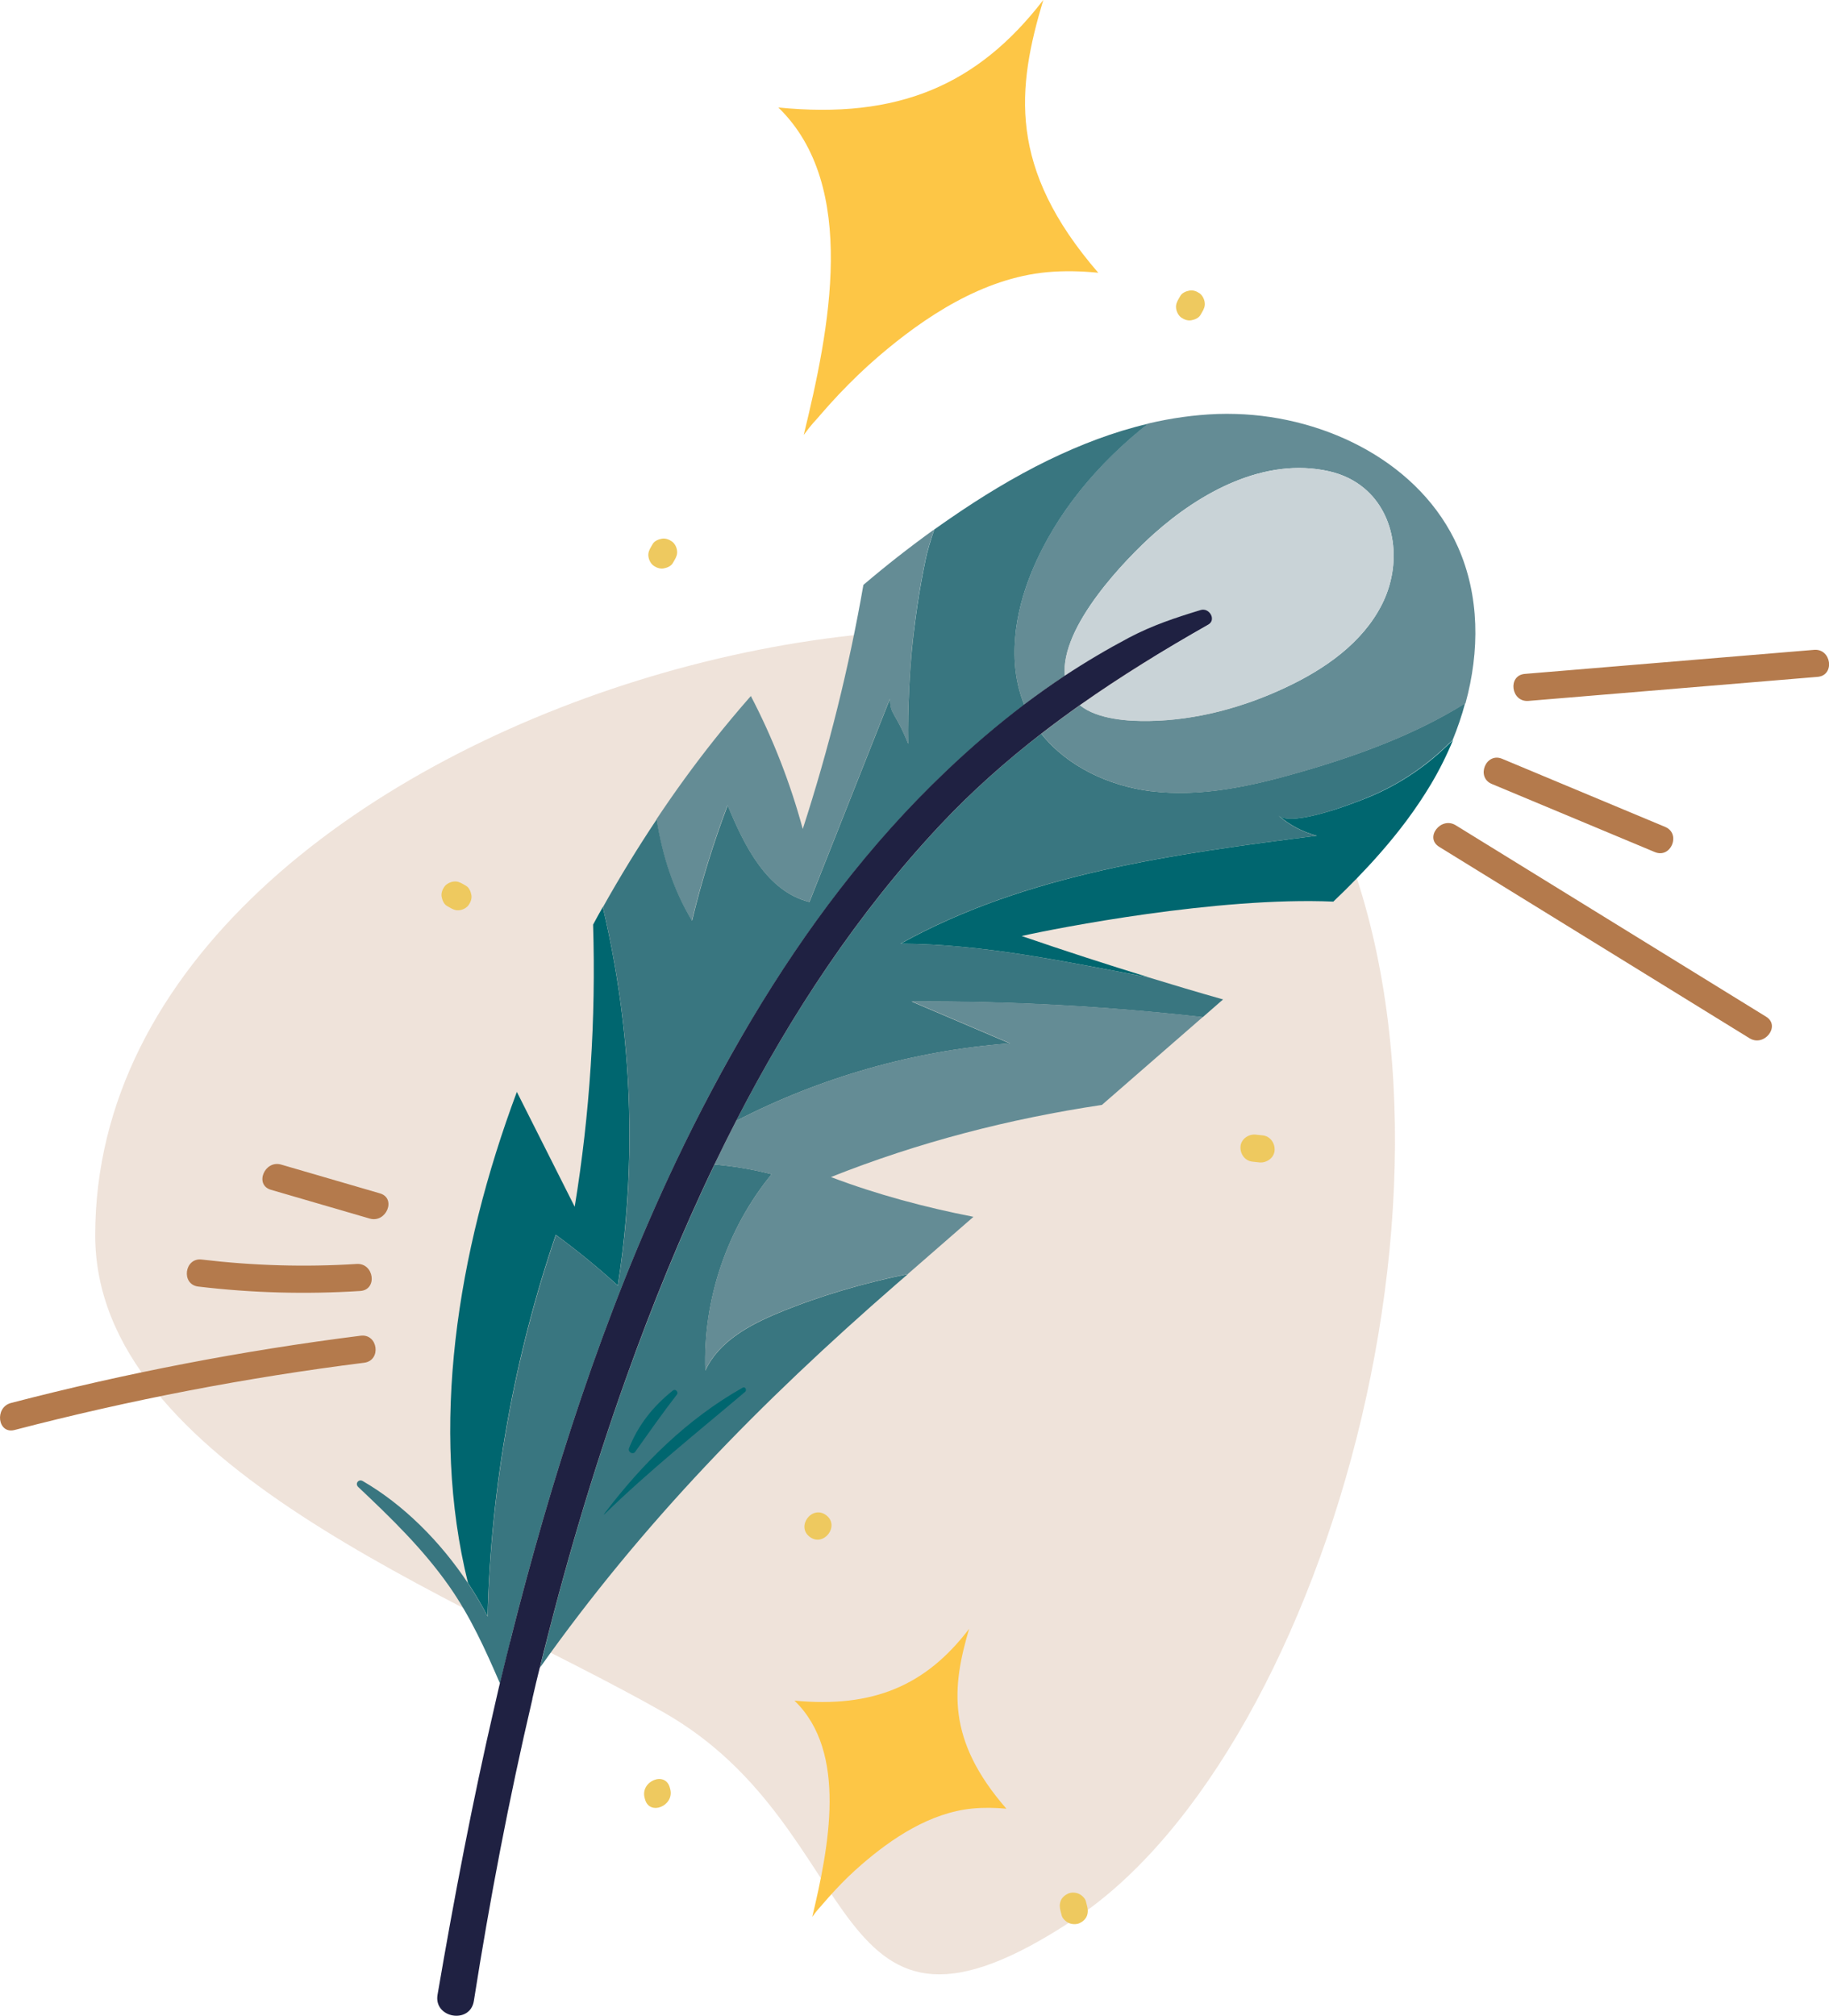 <svg xmlns="http://www.w3.org/2000/svg" id="Calque_2" data-name="Calque 2" viewBox="0 0 190.95 210.44"><defs><style>      .cls-1, .cls-2 {        fill: #b47a4c;      }      .cls-3 {        fill: #fdc646;      }      .cls-4 {        fill: #397680;      }      .cls-5 {        fill: #b72f2e;      }      .cls-6 {        fill: #eec95f;      }      .cls-7 {        fill: #1f2142;      }      .cls-8 {        fill: #c9d3d7;      }      .cls-9 {        fill: #648c95;      }      .cls-10 {        fill: #00666f;      }      .cls-2 {        opacity: .21;      }    </style></defs><g id="Icono"><path class="cls-2" d="M9.94,128.93c0,23.96,37.62,37.48,59.32,49.79,21.7,12.31,16.46,39.16,43,21.54,26.54-17.62,44.79-82.19,25.09-118.74-18.81-34.9-127.41-8.88-127.41,47.42Z"></path><g><path class="cls-3" d="M85.57,43.39c.65-.75,1.31-1.49,1.99-2.21,1.32-1.39,2.7-2.73,4.16-3.98,4.77-4.09,10.85-8.16,17.6-8.79,1.76-.16,3.55-.12,5.34.06-9.49-10.97-8.5-19.25-5.74-28.47-6.87,8.92-15.2,12.46-27.66,11.22,8.42,8.17,5.31,23.27,2.65,34.18.89-1.22,1.23-1.49,1.66-2Z"></path><path class="cls-3" d="M101.18,170.01c-4.51,5.92-10,8.28-18.24,7.5,5.59,5.37,3.58,15.36,1.86,22.57.58-.81.81-.99,1.09-1.33.43-.5.86-.99,1.31-1.47.86-.93,1.77-1.81,2.74-2.65,3.14-2.72,7.14-5.43,11.6-5.86,1.16-.11,2.35-.09,3.53.02-6.3-7.22-5.68-12.69-3.89-18.79Z"></path><path class="cls-4" d="M73.64,143.05c-.26-7.36,2.25-14.79,6.92-20.49-1.96-.5-3.95-.84-5.96-1.01-3.49,7.26-6.52,14.74-9.21,22.25-3.54,9.9-6.51,20.03-9.02,30.27,10.76-15.18,22.97-27.64,37.19-40.02l1.24-1.07c-4.62.95-9.14,2.25-13.52,4.06-3.07,1.27-6.26,3-7.64,6.02Z"></path><path class="cls-4" d="M120.19,82.59c-4.39-.54-8.77-2.58-11.48-6-3.76,2.91-7.32,6.07-10.63,9.61-8.55,9.14-15.48,19.65-21.23,30.8,8.86-4.57,18.63-7.35,28.57-8.09-3.42-1.46-6.83-2.92-10.25-4.37,10.16-.06,20.31.49,30.4,1.63.71-.62,1.41-1.23,2.12-1.85-2.61-.74-5.2-1.51-7.8-2.31-8.6-1.6-17.17-3.47-25.89-3.51,13.17-7.32,28.52-9.36,43.46-11.27-1.47-.37-2.85-1.1-3.99-2.1,1.44,1.21,7.85-1.28,9.33-1.9,2.96-1.21,5.69-2.99,8.02-5.19.28-.27.56-.53.84-.8.51-1.25.95-2.53,1.3-3.84-5.23,3.27-11.18,5.44-17.13,7.16-5.09,1.47-10.4,2.67-15.67,2.02Z"></path><path class="cls-9" d="M107.78,59.51c-1.86,4.44-2.65,9.63-.85,14.04,1.37-1.04,2.77-2.04,4.21-2.98.01,0,.02-.01.03-.02-.51-5.16,6.43-12.27,9.3-14.83,4.86-4.34,11.56-8.04,18.28-6.53,1.47.33,2.69.95,3.68,1.78,3.33,2.79,3.96,7.94,1.84,12.13-2.04,4.02-5.97,6.75-10.05,8.66-4.46,2.09-9.31,3.41-14.23,3.49-2.09.04-5.4-.15-7.24-1.64-1.37.96-2.71,1.96-4.03,2.98,2.7,3.42,7.08,5.46,11.48,6,5.26.65,10.57-.55,15.67-2.02,5.95-1.72,11.9-3.9,17.13-7.16,1.49-5.44,1.48-11.21-.79-16.32-3.86-8.69-13.62-13.6-23.17-13.88-.64-.02-1.27-.02-1.91,0-2.47.09-4.89.44-7.27,1-5.18,4.09-9.54,9.23-12.08,15.29Z"></path><path class="cls-9" d="M105.43,108.9c-9.94.74-19.71,3.52-28.57,8.09-.78,1.51-1.53,3.03-2.27,4.56,2.01.18,4,.52,5.96,1.01-4.67,5.7-7.18,13.13-6.92,20.49,1.38-3.02,4.56-4.75,7.64-6.02,4.38-1.81,8.9-3.11,13.52-4.06l6.84-5.96c-5.06-.99-10.05-2.32-14.88-4.15,9.12-3.63,18.6-6.08,28.29-7.53h0c3.51-3.06,7.03-6.12,10.54-9.18-10.09-1.14-20.25-1.69-30.4-1.63,3.42,1.46,6.83,2.92,10.25,4.37Z"></path><path class="cls-8" d="M134.22,71.76c4.08-1.91,8.01-4.64,10.05-8.66,2.12-4.19,1.49-9.33-1.84-12.13-.99-.83-2.22-1.45-3.68-1.78-6.72-1.51-13.42,2.19-18.28,6.53-2.87,2.56-9.81,9.67-9.3,14.83,2.18-1.43,4.42-2.76,6.72-3.98,2.44-1.29,4.84-2.08,7.46-2.87.9-.27,1.67,1.02.78,1.53-4.62,2.62-9.11,5.37-13.39,8.39,1.84,1.49,5.14,1.68,7.24,1.64,4.92-.08,9.78-1.4,14.23-3.49Z"></path><path class="cls-9" d="M75.96,84.06c1.75,4.23,4.09,8.99,8.54,10.08,2.8-7.07,5.61-14.15,8.41-21.22,0,1.73.53,1.28,1.89,4.7-.07-3.87.23-7.98.37-9.55.31-3.25.79-6.49,1.46-9.7.19-.92.52-1.98.9-3.11-2.54,1.83-5.01,3.76-7.39,5.79-1.5,8.63-3.63,17.15-6.33,25.48-1.3-4.8-3.12-9.47-5.42-13.88-1.31,1.49-2.59,3.02-3.83,4.58-2.05,2.58-4.07,5.35-6.02,8.28.57,3.74,1.74,7.35,3.69,10.59.99-4.09,2.23-8.11,3.72-12.04Z"></path><path class="cls-10" d="M142.83,83.23c-1.48.61-7.89,3.11-9.33,1.9,1.14,1,2.52,1.72,3.99,2.1-14.94,1.91-30.3,3.96-43.46,11.27,8.72.04,17.29,1.91,25.89,3.51-4.44-1.36-8.86-2.8-13.26-4.31,3.71-.83,20.45-4.11,32.54-3.59,1.7-1.62,3.34-3.29,4.87-5.04,1.99-2.26,3.8-4.66,5.35-7.26.86-1.45,1.63-2.99,2.28-4.57-.28.27-.56.53-.84.8-2.32,2.2-5.05,3.97-8.02,5.19Z"></path><path class="cls-10" d="M58.03,128.89c2.25,1.65,4.41,3.42,6.47,5.29.72-4.59,1.11-9.22,1.2-13.87.14-8.13-.68-16.27-2.44-24.2-.11-.48-.22-.96-.33-1.43-.34.6-.68,1.21-1.01,1.83.3,9.85-.33,19.72-1.92,29.45-2.02-4-4.03-7.99-6.04-11.99-6.29,16.86-9.1,35.11-5.1,51.26.75,1.13,1.43,2.29,2.04,3.47.35-13.54,2.75-27.01,7.13-39.83Z"></path><path class="cls-5" d="M100.04,73.96c2.64-5.46,4.06-11.58,3.13-17.63-.04-.23-.41-.25-.42,0-.32,6.01-.95,11.81-2.9,17.55-.04.12.13.19.19.08Z"></path><path class="cls-10" d="M63.08,158.08c4.67-4.55,9.74-8.59,14.71-12.8.21-.18.02-.59-.25-.44-5.78,3.26-10.51,7.94-14.49,13.21l.03.03Z"></path><path class="cls-10" d="M70.25,145.14c-2.05,1.63-3.61,3.58-4.58,6.02-.15.39.4.73.65.37,1.43-2,2.84-4.03,4.35-5.97.2-.26-.15-.63-.42-.42Z"></path><path class="cls-4" d="M53.27,171.28c4.29-17,9.69-33.97,17.23-49.87,0,0,0,0,0,0-.08,0-.06,0,0,0,2.42-5.1,5.05-10.1,7.95-14.94,5.66-9.48,12.28-18.3,20.29-25.92,2.6-2.47,5.33-4.82,8.19-6.99-1.8-4.41-1.01-9.6.85-14.04,2.54-6.06,6.9-11.2,12.08-15.29-3.59.84-7.07,2.18-10.43,3.81-3.57,1.74-7,3.84-10.25,6.08-.55.38-1.1.76-1.64,1.15-.38,1.13-.71,2.19-.9,3.11-.67,3.2-1.15,6.44-1.46,9.7-.15,1.57-.44,5.68-.37,9.55-1.37-3.42-1.88-2.97-1.89-4.7-2.81,7.07-5.61,14.14-8.41,21.22-4.45-1.1-6.79-5.85-8.54-10.08-1.49,3.93-2.73,7.95-3.72,12.04-1.95-3.24-3.11-6.85-3.69-10.59-1.94,2.91-3.83,5.98-5.62,9.18.11.47.22.94.33,1.43,1.76,7.93,2.58,16.07,2.44,24.2-.08,4.64-.48,9.28-1.2,13.87-2.06-1.88-4.22-3.65-6.47-5.29-4.37,12.81-6.78,26.29-7.13,39.83-.61-1.19-1.3-2.35-2.04-3.47-2.93-4.42-6.8-8.25-11-10.68-.43-.25-.84.27-.47.62,3.44,3.25,6.76,6.46,9.49,10.35,2.23,3.18,3.79,6.64,5.31,10.16.35-1.47.71-2.94,1.08-4.41Z"></path><path class="cls-7" d="M55.57,177.35c.11-.47.22-.95.33-1.42.02-.07.04-.15.05-.22.13-.53.26-1.06.39-1.59,0-.02.01-.04.02-.06,2.51-10.24,5.48-20.36,9.02-30.27,2.68-7.51,5.72-14.99,9.21-22.25.74-1.53,1.49-3.05,2.27-4.56,5.75-11.15,12.67-21.66,21.23-30.8,3.31-3.54,6.88-6.7,10.63-9.61,1.32-1.02,2.67-2.02,4.03-2.98,4.28-3.02,8.77-5.77,13.39-8.39.89-.5.11-1.8-.78-1.53-2.63.8-5.02,1.59-7.46,2.87-2.3,1.22-4.55,2.55-6.72,3.98-.01,0-.02.01-.03.02-1.44.95-2.84,1.95-4.21,2.98-2.86,2.17-5.59,4.51-8.19,6.99-8.02,7.62-14.63,16.44-20.29,25.92-2.89,4.85-5.53,9.84-7.95,14.94,0,0,0,0,0,0-7.54,15.9-12.94,32.87-17.23,49.87-.37,1.47-.73,2.94-1.08,4.41-.05.19-.09.39-.14.58-.14.59-.28,1.19-.41,1.79-2.32,10-4.24,20.08-5.97,30.19-.42,2.44,3.4,3.1,3.79.65,1.66-10.56,3.67-21.11,6.12-31.55Z"></path><path class="cls-1" d="M37.65,139.42c-12.31,1.55-24.5,3.9-36.5,7.02-1.75.46-1.4,3.28.37,2.82,12.01-3.13,24.19-5.47,36.5-7.02,1.82-.23,1.45-3.05-.37-2.82Z"></path><path class="cls-1" d="M20.71,134.29c5.62.67,11.26.82,16.9.46,1.83-.12,1.45-2.93-.37-2.82-5.41.34-10.8.18-16.18-.46-1.81-.22-2.18,2.6-.36,2.82Z"></path><path class="cls-1" d="M39.66,124.56c-3.43-1-6.87-2-10.3-3-1.74-.51-2.83,2.12-1.07,2.63,3.43,1,6.86,2,10.3,3,1.74.51,2.83-2.12,1.07-2.63Z"></path><path class="cls-1" d="M184.38,106.12c-10.8-6.66-21.6-13.32-32.4-19.98-1.54-.95-3.29,1.29-1.73,2.25,10.8,6.66,21.6,13.32,32.4,19.98,1.54.95,3.29-1.29,1.73-2.25Z"></path><path class="cls-1" d="M155.75,81.83c5.67,2.37,11.35,4.74,17.02,7.11,1.69.7,2.76-1.93,1.07-2.63-5.67-2.37-11.35-4.74-17.02-7.11-1.69-.7-2.76,1.93-1.07,2.63Z"></path><path class="cls-1" d="M189.39,67.83l-30.19,2.51c-1.83.15-1.45,2.97.37,2.82,10.06-.84,20.13-1.67,30.19-2.51,1.83-.15,1.45-2.97-.37-2.82Z"></path><path class="cls-6" d="M69.29,59.33c.34-.06.76-.23.94-.54.06-.1.11-.19.17-.29.2-.34.34-.64.28-1.05-.04-.35-.25-.74-.54-.94-.3-.21-.68-.35-1.05-.28-.34.06-.76.23-.94.54-.06.1-.11.19-.17.29-.2.34-.34.64-.28,1.05.05.35.25.74.54.94.3.21.68.35,1.05.28Z"></path><path class="cls-6" d="M113.48,198.89c-.04-.15-.08-.31-.12-.46-.09-.33-.48-.66-.78-.78-.32-.13-.76-.14-1.07,0-.34.16-.65.42-.78.78-.13.37-.1.69,0,1.07.04.15.08.3.12.46.09.33.48.66.78.78.32.13.76.14,1.07,0,.34-.16.65-.42.78-.78.13-.37.1-.69,0-1.07Z"></path><path class="cls-6" d="M69.97,186.74l-.04-.15c-.48-1.77-3.1-.67-2.63,1.07l.04.15c.48,1.77,3.1.67,2.63-1.07Z"></path><path class="cls-6" d="M84.53,160.41c1.45,1.11,3.19-1.14,1.73-2.25s-3.18,1.14-1.73,2.25Z"></path><path class="cls-6" d="M123.33,33.15c.3.21.68.35,1.05.28.34-.06.76-.23.94-.54.06-.1.11-.19.17-.29.2-.34.34-.64.28-1.05-.05-.35-.25-.74-.54-.94-.3-.21-.68-.35-1.05-.28-.34.06-.76.23-.94.54-.06.1-.11.19-.17.29-.2.34-.34.64-.28,1.05.05.35.25.74.54.94Z"></path><path class="cls-6" d="M130.74,121.25c.25.03.5.05.74.08.74.08,1.53-.46,1.59-1.23.06-.76-.44-1.5-1.23-1.59-.25-.03-.5-.05-.74-.08-.74-.08-1.53.46-1.59,1.23-.06.76.44,1.5,1.23,1.59Z"></path><path class="cls-6" d="M48.67,92.47l-.29-.17c-.34-.2-.64-.34-1.05-.28-.35.05-.74.25-.94.54-.21.3-.35.68-.28,1.05.06.34.23.76.54.94.1.06.19.11.29.17.34.2.64.34,1.05.28.35-.04.74-.25.94-.54.21-.3.35-.68.28-1.05-.06-.34-.23-.76-.54-.94Z"></path></g></g></svg>